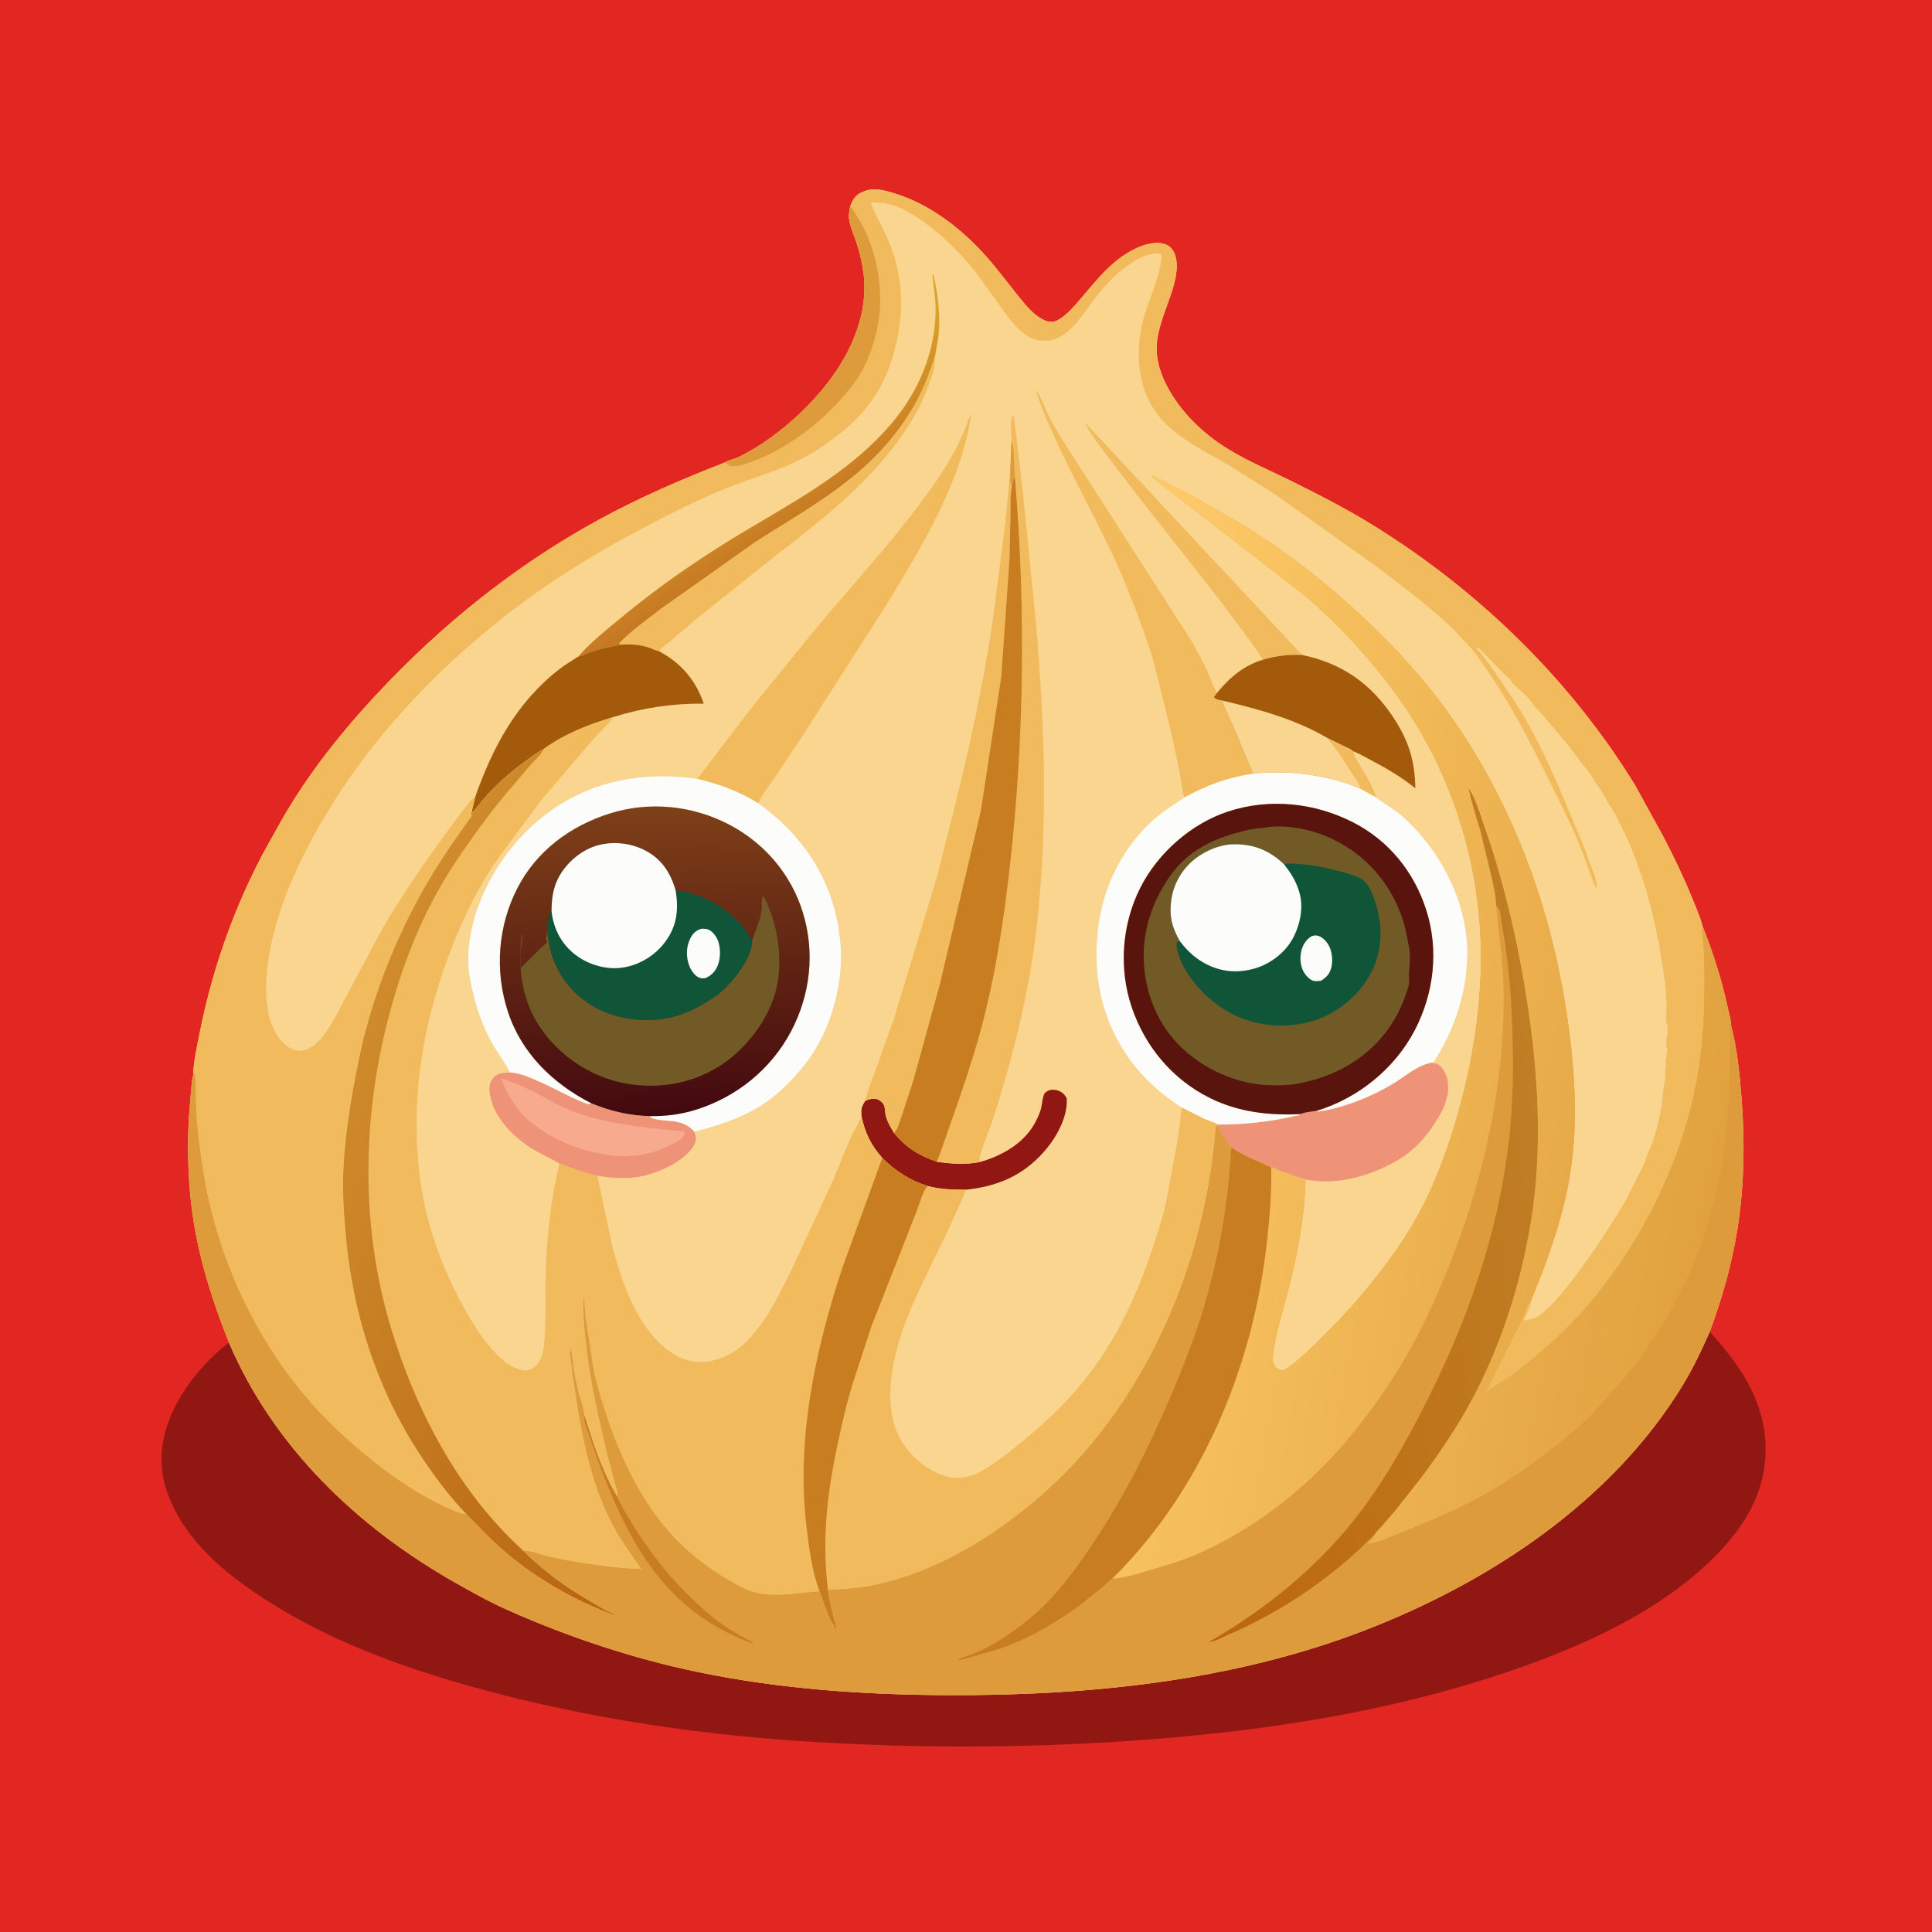 <svg version="1.1" xmlns="http://www.w3.org/2000/svg" style="display: block;" viewBox="0 0 2048 2048" width="1024" height="1024">
<defs>
	<linearGradient id="Gradient1" gradientUnits="userSpaceOnUse" x1="841.514" y1="563.712" x2="778.27" y2="463.457">
		<stop class="stop0" offset="0" stop-opacity="1" stop-color="rgb(198,119,34)"/>
		<stop class="stop1" offset="1" stop-opacity="1" stop-color="rgb(219,163,43)"/>
	</linearGradient>
	<linearGradient id="Gradient2" gradientUnits="userSpaceOnUse" x1="698.281" y1="1180.9" x2="688.774" y2="855.977">
		<stop class="stop0" offset="0" stop-opacity="1" stop-color="rgb(68,9,15)"/>
		<stop class="stop1" offset="1" stop-opacity="1" stop-color="rgb(126,64,24)"/>
	</linearGradient>
	<linearGradient id="Gradient3" gradientUnits="userSpaceOnUse" x1="797.453" y1="1350.41" x2="355.387" y2="1131.71">
		<stop class="stop0" offset="0" stop-opacity="1" stop-color="rgb(185,102,18)"/>
		<stop class="stop1" offset="1" stop-opacity="1" stop-color="rgb(207,139,44)"/>
	</linearGradient>
	<linearGradient id="Gradient4" gradientUnits="userSpaceOnUse" x1="1248.82" y1="1311.79" x2="1642.83" y2="1261.69">
		<stop class="stop0" offset="0" stop-opacity="1" stop-color="rgb(188,103,12)"/>
		<stop class="stop1" offset="1" stop-opacity="1" stop-color="rgb(192,126,37)"/>
	</linearGradient>
	<linearGradient id="Gradient5" gradientUnits="userSpaceOnUse" x1="1829.37" y1="1203.98" x2="1138.99" y2="1080.44">
		<stop class="stop0" offset="0" stop-opacity="1" stop-color="rgb(225,161,63)"/>
		<stop class="stop1" offset="1" stop-opacity="1" stop-color="rgb(254,202,105)"/>
	</linearGradient>
</defs>
<path transform="translate(0,0)" fill="rgb(226,39,35)" d="M -0 -0 L 2048 0 L 2048 2048 L -0 2048 L -0 -0 z"/>
<path transform="translate(0,0)" fill="rgb(145,23,19)" d="M 242.689 1423.2 C 289.83 1533.52 378.277 1618.29 481.215 1676.89 C 500.119 1687.65 519.284 1698.33 539.179 1707.15 C 603.44 1735.65 671.599 1758.29 740.463 1772.54 C 826.487 1790.34 914.518 1796.46 1002.22 1796.92 C 1152.19 1797.72 1305.94 1782.54 1446.78 1728.16 C 1579.78 1676.82 1709.58 1591 1784.59 1466.98 C 1795.33 1449.22 1804 1430.64 1812.39 1411.69 C 1846.9 1449.65 1874.03 1489.75 1871.4 1543.29 C 1868.97 1592.66 1839.95 1630.74 1804.5 1662.6 C 1750.88 1710.78 1682 1742.5 1614.67 1766.52 C 1477.5 1815.45 1332.36 1836.75 1187.5 1846.06 C 1081.18 1852.9 974.738 1853.04 868.378 1846.88 C 747.183 1839.85 625.275 1822.21 508.13 1790.12 C 428.79 1768.38 349.471 1739.94 280.137 1694.83 C 256.254 1679.29 232.549 1661.71 213.393 1640.5 C 188.992 1613.48 169.098 1578.49 171.387 1540.91 C 174.011 1497.84 202.507 1457.76 234.073 1430.06 L 242.689 1423.2 z"/>
<path transform="translate(0,0)" fill="rgb(249,213,143)" d="M 901.194 219.015 C 903.658 212.075 906.434 207.076 913.395 203.854 L 916 202.792 L 917.282 202.276 C 924.237 199.694 933.116 200.865 940.1 202.653 C 974.018 211.335 1003.01 230.344 1028.36 254.172 C 1037.8 263.057 1046.71 272.895 1054.93 282.929 L 1080.65 315.341 C 1087.64 323.939 1095.37 333.414 1105.38 338.657 C 1111.65 341.944 1116.65 342.328 1122.82 338.5 C 1131.73 332.972 1138.84 324.484 1145.59 316.604 C 1163.74 295.429 1180.4 273.443 1206.87 262.079 C 1214.46 258.817 1224.56 256.288 1232.75 258.173 C 1237.52 259.269 1241.26 261.759 1243.72 266.064 C 1250.45 277.862 1246.58 294.975 1242.78 307.31 C 1236.83 326.597 1226.23 348.571 1226.09 369 C 1225.99 382.959 1230.57 396.823 1236.96 409.089 C 1251.3 436.637 1275.2 459.664 1301.5 475.841 C 1323.16 489.164 1347.54 499.302 1370.33 510.638 C 1399.85 525.32 1428.94 540.288 1456.96 557.708 C 1567.9 626.663 1664.51 720.579 1733.06 832 L 1762.34 885.212 C 1773.57 906.51 1783.94 928.139 1793.1 950.419 C 1797.28 960.611 1802.02 971.282 1804.83 981.949 C 1816.1 1010.1 1825.42 1039.81 1831.76 1069.47 C 1832.88 1074.67 1835.06 1081.23 1834.93 1086.46 C 1841.41 1111.45 1844.12 1138.15 1846.1 1163.84 C 1849.66 1209.92 1849.03 1257.29 1841.74 1302.97 C 1835.75 1340.46 1825.54 1376.14 1812.39 1411.69 C 1804 1430.64 1795.33 1449.22 1784.59 1466.98 C 1709.58 1591 1579.78 1676.82 1446.78 1728.16 C 1305.94 1782.54 1152.19 1797.72 1002.22 1796.92 C 914.518 1796.46 826.487 1790.34 740.463 1772.54 C 671.599 1758.29 603.44 1735.65 539.179 1707.15 C 519.284 1698.33 500.119 1687.65 481.215 1676.89 C 378.277 1618.29 289.83 1533.52 242.689 1423.2 C 226.075 1381.57 212.445 1339.39 205.282 1295 C 199.544 1259.45 198.364 1222.48 200.081 1186.54 L 202.509 1156.43 C 203.047 1150.87 203.17 1144.81 204.842 1139.47 C 205.152 1124.88 208.874 1109.02 211.723 1094.66 C 226.425 1020.57 253.181 947.681 291.341 882.332 C 319.808 829.114 357.377 781.067 398.362 736.954 C 467.046 663.03 546.053 599.373 634.728 550.948 C 678.075 527.276 722.846 507.93 768.837 490.085 C 770.555 488.499 777.061 486.985 779.5 485.982 C 785.1 483.678 790.538 480.759 795.772 477.725 C 826.587 459.865 855.957 433.674 877.716 405.432 C 902.852 372.809 921.028 331.331 915.37 289.367 C 913.809 277.783 911.354 267.371 907.63 256.299 C 905.122 248.845 901.239 240.128 900.109 232.424 C 899.473 228.089 900.514 223.31 901.194 219.015 z"/>
<path transform="translate(0,0)" fill="rgb(241,187,93)" d="M 1338.67 699.361 C 1334.52 691.893 1329.19 685.099 1324.23 678.158 L 1293.53 636.904 L 1206.73 526.5 L 1166.81 474.146 C 1161.16 466.108 1154.11 457.054 1150.31 448.055 L 1380.32 694.339 C 1365.78 693.646 1352.59 695.224 1338.67 699.361 z"/>
<path transform="translate(0,0)" fill="url(#Gradient1)" d="M 613.145 695.867 C 626.335 680.444 644.165 666.549 659.871 653.572 C 695.947 623.764 734.307 596.869 774.162 572.347 C 834.583 535.171 898.297 503.945 945.152 448.806 C 973.743 415.16 991.394 373.395 991.792 329 C 991.907 316.068 989.499 303.325 988.404 290.5 L 989.141 290.5 C 994.604 312.488 997.403 336.599 994.397 359.199 L 991.026 378.427 C 985.756 394.181 979.972 409.845 972.074 424.505 C 957.662 451.257 937.564 476.038 914.9 496.213 C 880.847 526.526 840.207 549.438 801.887 573.808 L 700.954 645.197 C 686 656.934 669.423 668.372 656.284 682.101 C 657.729 683.221 656.933 682.829 658.664 683.294 C 648.439 685.317 638.763 687.164 628.768 690.26 C 623.55 691.876 618.463 694.938 613.145 695.867 z"/>
<path transform="translate(0,0)" fill="rgb(145,23,19)" d="M 1038.88 1231.77 C 1061.62 1225.4 1084.86 1212.35 1096.71 1191.06 C 1099.5 1186.05 1102.15 1180.37 1103.62 1174.82 C 1104.73 1170.58 1105 1162.7 1107.27 1159.17 C 1108.33 1157.52 1110.82 1156.08 1112.67 1155.58 C 1116.53 1154.54 1121.27 1155.51 1124.69 1157.5 C 1127.62 1159.22 1129.35 1161.51 1130.8 1164.5 C 1131.9 1184.75 1119.4 1206.56 1106.22 1221.37 C 1083.69 1246.69 1056.61 1257.77 1023.57 1261.18 C 1009.8 1261.12 997.173 1260.84 983.736 1257.33 C 964.846 1251.56 949.06 1241.44 935.216 1227.44 C 923.308 1213.86 916.984 1201.16 913.311 1183.37 C 912.717 1175.55 913.116 1173.42 917.372 1166.83 C 921.488 1165.14 925.853 1163.79 930.255 1165.38 C 932.848 1166.31 935.911 1168.95 937.022 1171.5 C 938.476 1174.84 938.038 1178.99 938.913 1182.54 C 940.533 1189.11 944.267 1195.26 947.719 1201.04 C 960.526 1216.53 974.18 1224.89 992.909 1231.47 C 1008.36 1233.7 1023.45 1234.9 1038.88 1231.77 z"/>
<path transform="translate(0,0)" fill="rgb(241,187,93)" d="M 658.664 683.294 C 656.933 682.829 657.729 683.221 656.284 682.101 C 669.423 668.372 686 656.934 700.954 645.197 L 801.887 573.808 C 840.207 549.438 880.847 526.526 914.9 496.213 C 937.564 476.038 957.662 451.257 972.074 424.505 C 979.972 409.845 985.756 394.181 991.026 378.427 C 991.771 388.339 988.534 396.842 985.271 406.087 C 973.86 438.422 956.182 464.097 933.975 489.982 C 902.071 527.17 861.893 558.364 823.239 588.176 L 738.138 656.101 L 711.327 679.028 C 707.132 682.605 701.798 685.883 698.547 690.347 C 695.481 689.889 691.378 687.674 688.293 686.64 C 677.877 683.148 669.668 682.87 658.664 683.294 z"/>
<path transform="translate(0,0)" fill="rgb(238,147,120)" d="M 540.561 1136.82 C 550.656 1137.21 560.549 1141.74 569.733 1145.66 C 586.176 1152.67 601.582 1161.96 618.245 1168.51 C 620.864 1169.54 624.403 1171.21 626.801 1169.53 C 647.235 1177.88 668.568 1183.03 690.726 1183.08 L 689.236 1184.64 C 705.99 1190.78 722.124 1184.03 735.986 1199.58 C 737.585 1204.56 738.727 1207.85 736.274 1212.83 C 728.74 1228.13 704.903 1239.73 689.209 1244.59 C 670.474 1250.39 652.345 1249.33 633.253 1246.4 C 619.25 1243.31 606.395 1238.7 593.115 1233.34 L 564.082 1217.85 C 543.869 1204.6 523.695 1185.31 519.379 1160.37 C 518.325 1154.28 518.541 1147.93 522.563 1142.99 C 527.412 1137.03 533.552 1137.28 540.561 1136.82 z"/>
<path transform="translate(0,0)" fill="rgb(247,170,142)" d="M 530.981 1142.86 C 543.538 1147.09 556.398 1152.47 568.188 1158.5 C 578.556 1163.8 588.353 1170.07 599.071 1174.7 C 639.421 1192.16 681.966 1194.87 724.979 1199.5 L 726.061 1201.5 C 724.457 1206.78 717.777 1209.98 713.241 1212.68 L 697.038 1219.76 L 695.241 1220.35 C 679.095 1225.73 661.24 1227.05 644.416 1224.37 C 616.392 1219.91 591.154 1210.56 568.085 1193.79 C 549.672 1180.41 539.399 1163.77 530.981 1142.86 z"/>
<path transform="translate(0,0)" fill="rgb(163,90,10)" d="M 658.664 683.294 C 669.668 682.87 677.877 683.148 688.293 686.64 C 691.378 687.674 695.481 689.889 698.547 690.347 C 721.918 702.686 737.416 720.889 746.024 745.883 C 712.519 745.668 682.093 750.081 650.083 760.116 C 623.501 768.16 599.07 777.629 576.412 793.902 C 570.472 796.943 565.15 801.188 559.707 805.03 C 541.89 817.608 524.207 832.928 510.288 849.794 C 508.525 851.931 502.052 861.37 499.95 860.948 L 503.713 844.817 C 522.44 791.812 547.72 744.424 593.031 709.265 C 599.312 704.391 606.517 700.297 613.145 695.867 C 618.463 694.938 623.55 691.876 628.768 690.26 C 638.763 687.164 648.439 685.317 658.664 683.294 z"/>
<path transform="translate(0,0)" fill="rgb(241,187,93)" d="M 1255.28 845.484 C 1252.94 836.854 1252.13 827.552 1250.5 818.739 L 1241.98 778.5 L 1223.65 704.217 C 1215.05 674.685 1204 645.655 1192.27 617.233 C 1170.51 564.488 1141.13 515.205 1117.82 463.129 C 1110.58 446.947 1102.74 430.423 1097.87 413.359 C 1103.9 420.542 1107.94 433.477 1112.29 441.981 C 1117.74 452.615 1124.06 462.925 1130.46 473.013 L 1262.8 679.099 C 1269.15 690.055 1275.36 701.439 1280.5 713.019 C 1283.56 719.903 1285.89 727.089 1289.56 733.687 L 1290.07 734.585 L 1286.77 739 C 1288.75 741.684 1292.55 741.822 1295.76 742.608 C 1297.37 750.665 1302.49 759.21 1305.82 766.848 L 1328.3 820.228 C 1301.02 824.139 1279.38 832.352 1255.28 845.484 z"/>
<path transform="translate(0,0)" fill="rgb(238,147,120)" d="M 1517.67 1126.4 L 1518.84 1127.04 C 1523.17 1127.37 1524.73 1127.78 1527.73 1131.14 C 1534.51 1138.74 1535.72 1148.23 1534.82 1158 C 1534.59 1160.42 1533.92 1162.67 1533.29 1165 L 1532.94 1166.42 C 1531.16 1173.42 1527.45 1179.95 1523.77 1186.11 C 1513.35 1203.55 1499.81 1219.14 1482.16 1229.56 C 1453.83 1246.3 1416.75 1257.27 1383.91 1250.16 C 1378.23 1248.23 1372.35 1246.87 1366.85 1244.47 C 1360.28 1242.92 1353.81 1239.66 1347.54 1237.14 L 1347.04 1237.24 C 1332.69 1230.76 1318.05 1225.23 1305.12 1216.1 C 1300.37 1208.42 1293.54 1200.63 1290.88 1192.05 C 1315.6 1192.21 1344.89 1189.38 1368.99 1183.74 C 1370.35 1183.42 1371.63 1183.03 1373.04 1182.94 C 1375.69 1182.76 1376.86 1182.39 1379.13 1180.98 C 1381.07 1179.17 1392.95 1178.06 1396.27 1177.37 L 1396.57 1178.35 C 1423.35 1174.82 1452.18 1163.12 1475.41 1149.53 C 1489.14 1141.51 1501.67 1129.24 1517.67 1126.4 z"/>
<path transform="translate(0,0)" fill="rgb(241,187,93)" d="M 917.372 1166.83 C 919.13 1156.82 923.695 1146.72 927.124 1137.17 L 947.532 1080.2 L 993.948 927 L 1007.61 872.715 C 1026.01 800.561 1042.21 727.218 1052.95 653.5 L 1065.37 556.711 L 1070.9 499.463 L 1070.8 509.192 C 1070.77 510.895 1071.34 511.859 1071.83 513.432 L 1072.49 516.267 C 1070.73 525.786 1071.23 536.594 1071.09 546.269 L 1070.11 592.618 L 1061.33 717.668 L 1039.75 859.206 L 996.333 1043.05 L 967.859 1146.34 L 954.561 1186.68 C 952.802 1191.38 951.248 1197.36 947.719 1201.04 C 944.267 1195.26 940.533 1189.11 938.913 1182.54 C 938.038 1178.99 938.476 1174.84 937.022 1171.5 C 935.911 1168.95 932.848 1166.31 930.255 1165.38 C 925.853 1163.79 921.488 1165.14 917.372 1166.83 z"/>
<path transform="translate(0,0)" fill="rgb(241,187,93)" d="M 739.154 825.665 L 797.265 749.474 L 863.725 667.702 C 908.78 613.493 957.822 561.958 996.989 503.125 C 1006.12 489.416 1014.23 474.658 1020.95 459.625 C 1024.02 452.774 1025.97 444.623 1029.83 438.308 C 1018.68 511.595 978.676 576.611 940.948 639 L 849.977 781.185 L 824.153 819.991 C 817.141 830.151 809.203 840.428 803.419 851.315 C 783.495 838.894 761.922 830.965 739.154 825.665 z"/>
<path transform="translate(0,0)" fill="rgb(163,90,10)" d="M 1380.32 694.339 C 1422.35 702.925 1453.41 724.704 1477.14 760.713 C 1493.11 784.935 1499.87 806.493 1500.34 835.56 C 1485.69 823.809 1469.87 814.478 1453.27 805.804 C 1447.2 802.633 1440.75 798.668 1434.36 796.352 C 1434.8 801.098 1437.4 804.608 1439.72 808.671 C 1444.59 817.197 1449.97 825.53 1454.18 834.402 C 1455.72 837.645 1457.63 841.127 1457.81 844.74 L 1441.84 836.067 C 1435.76 833.91 1429.87 831.2 1423.68 829.354 C 1392.19 819.967 1360.96 816.814 1328.3 820.228 L 1305.82 766.848 C 1302.49 759.21 1297.37 750.665 1295.76 742.608 C 1292.55 741.822 1288.75 741.684 1286.77 739 L 1290.07 734.585 C 1303.44 718.217 1318.22 705.549 1338.67 699.361 C 1352.59 695.224 1365.78 693.646 1380.32 694.339 z"/>
<path transform="translate(0,0)" fill="rgb(249,213,143)" d="M 1295.76 742.608 C 1334.24 751.798 1373.35 762.316 1407.65 782.659 L 1425.34 791.314 C 1428.22 792.772 1432.01 794.155 1434.36 796.352 C 1434.8 801.098 1437.4 804.608 1439.72 808.671 C 1444.59 817.197 1449.97 825.53 1454.18 834.402 C 1455.72 837.645 1457.63 841.127 1457.81 844.74 L 1441.84 836.067 C 1435.76 833.91 1429.87 831.2 1423.68 829.354 C 1392.19 819.967 1360.96 816.814 1328.3 820.228 L 1305.82 766.848 C 1302.49 759.21 1297.37 750.665 1295.76 742.608 z"/>
<path transform="translate(0,0)" fill="rgb(241,187,93)" d="M 1407.65 782.659 L 1425.34 791.314 C 1428.22 792.772 1432.01 794.155 1434.36 796.352 C 1434.8 801.098 1437.4 804.608 1439.72 808.671 C 1444.59 817.197 1449.97 825.53 1454.18 834.402 C 1455.72 837.645 1457.63 841.127 1457.81 844.74 L 1441.84 836.067 C 1441.69 831.558 1437.6 826.754 1435.24 822.954 L 1418.59 797.5 C 1415.04 792.455 1410.84 787.934 1407.65 782.659 z"/>
<path transform="translate(0,0)" fill="rgb(241,187,93)" d="M 1072.14 467.946 L 1072.08 466.692 C 1071.79 459.083 1070.84 446.013 1073.6 439.009 C 1076.01 447.091 1076.45 455.875 1077.58 464.216 L 1084.41 522.823 L 1098.26 661.242 C 1107.69 773.178 1111.5 884.625 1097.2 996.385 C 1090.02 1052.48 1075.94 1109.5 1059.81 1163.64 L 1049.87 1194.06 C 1046.55 1203.41 1042.64 1212.57 1039.83 1222.09 C 1038.81 1225.52 1037.57 1228.36 1038.88 1231.77 C 1023.45 1234.9 1008.36 1233.7 992.909 1231.47 C 995.441 1227 997.025 1220.97 998.914 1216.1 L 1017.35 1163.26 C 1027.63 1133.43 1037.08 1103.44 1044.63 1072.8 C 1056.75 1023.65 1064.22 973.023 1070.02 922.782 C 1085.99 784.451 1087.45 643.601 1075.81 504.877 C 1073.71 509.027 1073.49 511.944 1072.49 516.267 L 1071.83 513.432 C 1071.34 511.859 1070.77 510.895 1070.8 509.192 L 1070.9 499.463 L 1072.14 467.946 z"/>
<path transform="translate(0,0)" fill="rgb(222,155,59)" d="M 1072.14 467.946 C 1074.4 472.251 1074.33 476.752 1074.66 481.517 L 1075.81 504.877 C 1073.71 509.027 1073.49 511.944 1072.49 516.267 L 1071.83 513.432 C 1071.34 511.859 1070.77 510.895 1070.8 509.192 L 1070.9 499.463 L 1072.14 467.946 z"/>
<path transform="translate(0,0)" fill="rgb(200,125,33)" d="M 1075.81 504.877 C 1087.45 643.601 1085.99 784.451 1070.02 922.782 C 1064.22 973.023 1056.75 1023.65 1044.63 1072.8 C 1037.08 1103.44 1027.63 1133.43 1017.35 1163.26 L 998.914 1216.1 C 997.025 1220.97 995.441 1227 992.909 1231.47 C 974.18 1224.89 960.526 1216.53 947.719 1201.04 C 951.248 1197.36 952.802 1191.38 954.561 1186.68 L 967.859 1146.34 L 996.333 1043.05 L 1039.75 859.206 L 1061.33 717.668 L 1070.11 592.618 L 1071.09 546.269 C 1071.23 536.594 1070.73 525.786 1072.49 516.267 C 1073.49 511.944 1073.71 509.027 1075.81 504.877 z"/>
<path transform="translate(0,0)" fill="rgb(252,253,251)" d="M 540.561 1136.82 C 535.86 1127.03 529.027 1118.29 523.521 1108.94 C 510.842 1087.4 503.545 1064.43 498.67 1040.06 C 495.978 1026.6 495.774 1011.29 497.7 997.697 C 505.162 945.051 537.978 893.428 580.266 861.996 C 626.964 827.286 682.322 817.416 739.154 825.665 C 761.922 830.965 783.495 838.894 803.419 851.315 C 848.787 883.421 879.289 927.515 888.693 982.737 L 890.333 995.498 C 895.769 1038.69 881.174 1092.5 854.458 1126.69 C 839.92 1145.3 823.59 1161.86 803.23 1174.08 C 782.611 1186.45 759.134 1193.66 735.986 1199.58 C 722.124 1184.03 705.99 1190.78 689.236 1184.64 L 690.726 1183.08 C 706.243 1183.34 722.013 1181.17 736.844 1176.63 C 780.265 1163.33 817.198 1133.68 838.5 1093.36 C 859.117 1054.34 864.078 1009.54 851.051 967.219 C 838.522 926.512 810.174 893.513 772.58 873.913 C 733.811 853.7 688.03 849.161 646.281 862.364 C 604.506 875.576 568.752 902.007 548.481 941.436 C 527.808 981.646 524.291 1028.68 538.161 1071.68 C 552.527 1116.22 585.894 1148.64 626.801 1169.53 C 624.403 1171.21 620.864 1169.54 618.245 1168.51 C 601.582 1161.96 586.176 1152.67 569.733 1145.66 C 560.549 1141.74 550.656 1137.21 540.561 1136.82 z"/>
<path transform="translate(0,0)" fill="rgb(252,253,251)" d="M 1328.3 820.228 C 1360.96 816.814 1392.19 819.967 1423.68 829.354 C 1429.87 831.2 1435.76 833.91 1441.84 836.067 L 1457.81 844.74 L 1458.99 845.642 C 1467.63 852.175 1477.14 857.361 1485.44 864.487 C 1519.43 893.64 1546.5 939.707 1553.2 984.238 L 1554.34 992.856 C 1555.93 1004.65 1555.45 1018.16 1554.26 1030 C 1550.91 1063.34 1538.24 1097.76 1519.7 1125.69 L 1517.67 1126.4 C 1501.67 1129.24 1489.14 1141.51 1475.41 1149.53 C 1452.18 1163.12 1423.35 1174.82 1396.57 1178.35 L 1396.27 1177.37 C 1439.81 1163.91 1478.38 1132.88 1499.62 1092.24 C 1520.12 1053.02 1525.43 1006.98 1511.9 964.691 C 1498.98 924.34 1472.35 891.213 1434.5 871.824 C 1393.57 850.86 1345.88 845.848 1301.89 860.222 C 1262.64 873.046 1227.06 904.574 1208.6 941.416 C 1189.15 980.238 1185.77 1026.59 1199.69 1067.73 C 1213.86 1109.63 1243.16 1144.54 1283 1164.15 C 1313.44 1179.13 1345.71 1182.58 1379.13 1180.98 C 1376.86 1182.39 1375.69 1182.76 1373.04 1182.94 C 1371.63 1183.03 1370.35 1183.42 1368.99 1183.74 C 1344.89 1189.38 1315.6 1192.21 1290.88 1192.05 C 1286.87 1189.43 1280.93 1188 1276.5 1186.01 L 1252.99 1174.19 C 1230.49 1159.84 1210.49 1141.84 1195.28 1119.74 C 1164.48 1075.01 1156.5 1023.3 1166.25 970.201 C 1173.32 931.737 1194.54 893.329 1224.21 867.764 C 1234.06 859.27 1244.66 852.82 1255.28 845.484 C 1279.38 832.352 1301.02 824.139 1328.3 820.228 z"/>
<path transform="translate(0,0)" fill="rgb(241,187,93)" d="M 1023.57 1261.18 C 1023.32 1264.4 1020.99 1268.77 1019.69 1271.79 L 1008.2 1297 C 991.386 1334.48 970.305 1371.28 956.876 1410.05 C 945.096 1444.06 936.238 1489.26 953.011 1522.82 C 962.165 1541.13 981.123 1558.12 1000.7 1564.3 C 1013.92 1568.48 1027.81 1566.56 1039.78 1559.78 C 1056.41 1550.35 1071.95 1537.62 1086.7 1525.54 C 1111.56 1505.14 1134.39 1482.83 1153.99 1457.26 C 1184.71 1417.18 1205.39 1372.34 1221.24 1324.68 C 1226.73 1308.17 1232.18 1291.77 1235.98 1274.76 L 1248.25 1208.83 L 1251.17 1187.11 C 1251.59 1183.32 1251.38 1179.03 1252.55 1175.42 L 1252.99 1174.19 L 1276.5 1186.01 C 1280.93 1188 1286.87 1189.43 1290.88 1192.05 C 1288.17 1194.28 1288.48 1197.6 1288.18 1201 C 1275.73 1345.11 1211.64 1492.69 1100.32 1588.02 C 1051.51 1629.81 992.672 1665.79 929.26 1679.55 C 912.619 1683.16 894.699 1684.6 877.688 1685.12 C 872.06 1640.37 875.429 1595.84 883.818 1551.64 C 889.08 1523.92 895.327 1495.61 903.33 1468.55 L 923.857 1405.75 L 972.086 1282.85 C 974.682 1276.56 978.708 1260.76 983.736 1257.33 C 997.173 1260.84 1009.8 1261.12 1023.57 1261.18 z"/>
<path transform="translate(0,0)" fill="url(#Gradient2)" d="M 626.801 1169.53 C 585.894 1148.64 552.527 1116.22 538.161 1071.68 C 524.291 1028.68 527.808 981.646 548.481 941.436 C 568.752 902.007 604.506 875.576 646.281 862.364 C 688.03 849.161 733.811 853.7 772.58 873.913 C 810.174 893.513 838.522 926.512 851.051 967.219 C 864.078 1009.54 859.117 1054.34 838.5 1093.36 C 817.198 1133.68 780.265 1163.33 736.844 1176.63 C 722.013 1181.17 706.243 1183.34 690.726 1183.08 C 668.568 1183.03 647.235 1177.88 626.801 1169.53 z"/>
<path transform="translate(0,0)" fill="rgb(114,90,39)" d="M 797.254 997.075 L 797.701 995.764 L 805.647 973.363 L 805.923 972 C 806.716 968.388 808.091 963.172 807.522 959.5 L 807.13 958.008 C 807.128 956.22 808.063 955.013 807.782 953.031 L 807.556 952 L 809.5 949.785 C 822.783 976.294 828.504 1006.13 825.178 1035.65 C 821.443 1068.8 799.853 1101.59 774.122 1121.95 C 744.24 1145.6 707.597 1154.48 670.031 1149.64 C 632.802 1144.83 598.727 1124.13 576.227 1094.27 C 553.106 1063.58 548.162 1026.6 553.39 989.5 C 554.064 991 554.021 991.47 553.729 993.133 C 553.094 996.751 553.395 1000.38 552.547 1003.95 C 550.987 1010.52 551.993 1019.24 551.999 1026.07 L 574.25 1004 C 576.586 1002.16 578.135 1000.83 580 998.5 L 578.51 995.5 C 579.604 992.421 579.832 989.094 580.253 985.868 C 581.83 1013.03 592.422 1036.88 612.906 1055.17 C 635.652 1075.48 665.288 1082.81 695.175 1080.89 C 717.881 1079.43 739.045 1069.34 757.517 1056.67 C 765.32 1051.32 772.994 1043.34 778.903 1036 L 780.082 1034.57 C 787.447 1025.51 797.668 1008.84 797.254 997.075 z"/>
<path transform="translate(0,0)" fill="rgb(17,85,57)" d="M 584.657 965.536 C 584.831 952.927 586.074 941.98 591.926 930.583 C 599.78 915.289 615.396 901.593 631.995 896.559 C 649.488 891.255 669.398 893.465 685.37 902.289 C 702.159 911.564 710.984 925.936 716.209 943.842 C 742.472 946.302 770.898 962.006 787.662 982.452 C 791.41 987.024 794.013 992.187 797.254 997.075 C 797.668 1008.84 787.447 1025.51 780.082 1034.57 L 778.903 1036 C 772.994 1043.34 765.32 1051.32 757.517 1056.67 C 739.045 1069.34 717.881 1079.43 695.175 1080.89 C 665.288 1082.81 635.652 1075.48 612.906 1055.17 C 592.422 1036.88 581.83 1013.03 580.253 985.868 C 580.696 979.61 580.435 970.376 584.657 965.536 z"/>
<path transform="translate(0,0)" fill="rgb(252,253,251)" d="M 743.559 984.5 C 745.808 984.5 748.356 984.433 750.496 985.207 C 754.948 986.816 759.064 992.258 760.81 996.5 C 764.065 1004.41 764.032 1016.08 760.627 1023.93 C 757.92 1030.17 753.74 1034.37 747.5 1036.96 C 745.317 1037.09 743.77 1037.19 741.651 1036.48 C 736.364 1034.72 732.367 1028.31 730.539 1023.39 C 727.078 1014.07 727.289 1003.41 731.908 994.5 C 734.679 989.157 737.816 986.239 743.559 984.5 z"/>
<path transform="translate(0,0)" fill="rgb(252,253,251)" d="M 584.657 965.536 C 584.831 952.927 586.074 941.98 591.926 930.583 C 599.78 915.289 615.396 901.593 631.995 896.559 C 649.488 891.255 669.398 893.465 685.37 902.289 C 702.159 911.564 710.984 925.936 716.209 943.842 C 719.407 963.848 717.843 981.074 705.47 997.98 C 694.694 1012.7 678.154 1022.9 660.094 1025.68 C 642.734 1028.35 623.545 1022.63 609.663 1011.9 C 595.377 1000.86 586.88 984.806 584.807 966.943 L 584.657 965.536 z"/>
<path transform="translate(0,0)" fill="rgb(89,20,14)" d="M 1379.13 1180.98 C 1345.71 1182.58 1313.44 1179.13 1283 1164.15 C 1243.16 1144.54 1213.86 1109.63 1199.69 1067.73 C 1185.77 1026.59 1189.15 980.238 1208.6 941.416 C 1227.06 904.574 1262.64 873.046 1301.89 860.222 C 1345.88 845.848 1393.57 850.86 1434.5 871.824 C 1472.35 891.213 1498.98 924.34 1511.9 964.691 C 1525.43 1006.98 1520.12 1053.02 1499.62 1092.24 C 1478.38 1132.88 1439.81 1163.91 1396.27 1177.37 C 1392.95 1178.06 1381.07 1179.17 1379.13 1180.98 z"/>
<path transform="translate(0,0)" fill="rgb(114,90,39)" d="M 1339.43 877.556 C 1348.11 875.588 1361.6 875.868 1370.45 877.071 L 1371.5 877.223 C 1390.99 879.666 1409.24 886.632 1426 896.803 C 1458.52 916.54 1481.79 949.741 1490.26 986.813 L 1493.31 1002.5 L 1494.01 1005.83 C 1495.19 1014.37 1494.26 1023.52 1493.57 1032.01 C 1493.31 1035.26 1494 1038.6 1493.7 1041.84 C 1493.29 1046.32 1491.27 1051.29 1489.76 1055.54 C 1484.59 1070.13 1478.04 1082.45 1468.59 1094.73 C 1444.15 1126.5 1407.33 1144.54 1368.25 1149.81 C 1356.64 1150.69 1345.42 1150.89 1333.82 1149.42 C 1297.73 1144.85 1261.79 1125.12 1239.56 1096.05 C 1217.88 1067.71 1208.79 1030 1213.61 994.695 C 1216.76 971.62 1225.45 950.871 1238.28 931.5 C 1258.56 900.874 1288.36 887.636 1323 879.771 C 1328.49 878.525 1333.82 878.007 1339.43 877.556 z"/>
<path transform="translate(0,0)" fill="rgb(17,85,57)" d="M 1250.74 997.723 C 1245.45 988.374 1241.37 978.793 1240.94 967.934 C 1240.19 948.564 1246.18 931.124 1259.6 916.912 C 1271.1 904.732 1290.18 895.382 1307.01 894.985 C 1328.61 894.474 1345.62 901.362 1361.14 916.199 C 1365.79 914.827 1370.76 915.479 1375.54 915.741 C 1390.1 916.541 1404.29 919.473 1418.36 923.151 C 1426.31 925.229 1435.52 927.641 1442.78 931.525 C 1452.11 936.508 1457.61 954.496 1460.16 964.188 L 1462.48 976.422 C 1464.36 987.39 1463.39 1000.13 1460.96 1010.91 C 1455.29 1036.1 1437.06 1058.03 1415.53 1071.47 C 1390.05 1087.38 1358.1 1090.58 1329.26 1083.6 C 1299.34 1076.36 1272.04 1054.19 1256.48 1027.98 C 1252.23 1020.83 1245.93 1006.69 1247.42 998.413 L 1250.74 997.723 z"/>
<path transform="translate(0,0)" fill="rgb(252,253,251)" d="M 1390.21 992.5 C 1392.26 991.723 1394.11 991.401 1396.29 991.773 C 1400.67 992.523 1404.74 996.484 1407.2 999.973 C 1411.81 1006.49 1413.2 1017.42 1411.37 1025.1 C 1409.67 1032.22 1406.37 1035.81 1400.31 1039.62 C 1397.96 1039.86 1395.2 1040.3 1392.87 1039.84 C 1389 1039.07 1385.1 1035.05 1382.99 1031.91 C 1378.64 1025.46 1377.67 1016.73 1379.2 1009.22 C 1380.65 1002.06 1384.02 996.408 1390.21 992.5 z"/>
<path transform="translate(0,0)" fill="rgb(252,253,251)" d="M 1250.74 997.723 C 1245.45 988.374 1241.37 978.793 1240.94 967.934 C 1240.19 948.564 1246.18 931.124 1259.6 916.912 C 1271.1 904.732 1290.18 895.382 1307.01 894.985 C 1328.61 894.474 1345.62 901.362 1361.14 916.199 C 1368.24 925.316 1373.8 933.745 1377.08 945 L 1377.6 946.748 C 1382.1 962.761 1377.82 982.018 1369.62 996.193 C 1360.91 1011.23 1344.94 1022.83 1328.13 1027.17 C 1308.79 1032.16 1290.94 1029.59 1273.84 1019.27 C 1264.51 1013.63 1257.35 1006.32 1250.74 997.723 z"/>
<path transform="translate(0,0)" fill="rgb(241,187,93)" d="M 901.194 219.015 C 903.658 212.075 906.434 207.076 913.395 203.854 L 916 202.792 L 917.282 202.276 C 924.237 199.694 933.116 200.865 940.1 202.653 C 974.018 211.335 1003.01 230.344 1028.36 254.172 C 1037.8 263.057 1046.71 272.895 1054.93 282.929 L 1080.65 315.341 C 1087.64 323.939 1095.37 333.414 1105.38 338.657 C 1111.65 341.944 1116.65 342.328 1122.82 338.5 C 1131.73 332.972 1138.84 324.484 1145.59 316.604 C 1163.74 295.429 1180.4 273.443 1206.87 262.079 C 1214.46 258.817 1224.56 256.288 1232.75 258.173 C 1237.52 259.269 1241.26 261.759 1243.72 266.064 C 1250.45 277.862 1246.58 294.975 1242.78 307.31 C 1236.83 326.597 1226.23 348.571 1226.09 369 C 1225.99 382.959 1230.57 396.823 1236.96 409.089 C 1251.3 436.637 1275.2 459.664 1301.5 475.841 C 1323.16 489.164 1347.54 499.302 1370.33 510.638 C 1399.85 525.32 1428.94 540.288 1456.96 557.708 C 1567.9 626.663 1664.51 720.579 1733.06 832 L 1762.34 885.212 C 1773.57 906.51 1783.94 928.139 1793.1 950.419 C 1797.28 960.611 1802.02 971.282 1804.83 981.949 L 1804.66 982.988 C 1804.22 985.887 1804.18 988.026 1804.59 990.897 C 1807.19 1009.1 1806.72 1029.78 1806.73 1048.18 C 1806.76 1081.22 1804.36 1114.5 1798.27 1147.02 C 1783.72 1224.71 1747.68 1300.81 1699.7 1363.33 C 1673.58 1397.38 1641.61 1428.14 1607.42 1454.06 C 1596.96 1461.99 1584.91 1468.18 1574.85 1476.49 L 1610.93 1404 C 1614.65 1396.39 1617.92 1383.91 1623.51 1377.84 C 1622.78 1382.6 1620.57 1388.15 1618.57 1392.53 L 1617.99 1393.75 C 1617.15 1395.68 1616.16 1397.5 1615.49 1399.5 L 1616.01 1400.01 L 1617.5 1399.51 C 1619.25 1399.04 1621.27 1398.35 1623 1398.01 L 1624.5 1397.9 C 1648.29 1392.28 1708.94 1297.85 1722.58 1273.87 L 1741.95 1235.5 C 1743.87 1232.09 1744.18 1228.59 1745.86 1225.16 C 1747.1 1222.62 1747.88 1220.05 1749.01 1217.5 L 1749.8 1215.85 C 1750.48 1214.02 1751.47 1211.81 1752.02 1210.02 C 1752.35 1208.96 1752.37 1207.81 1752.75 1206.77 L 1753.89 1204 C 1754.24 1202.67 1754.14 1201.58 1754.72 1200.24 C 1755.76 1197.89 1756.43 1196.16 1756.74 1193.58 C 1756.92 1192.08 1756.92 1191.2 1757.63 1189.85 L 1758.12 1189 C 1759.32 1182.86 1757.23 1190.2 1758.57 1185.66 L 1760.11 1179.5 L 1760.07 1176.5 C 1760.32 1175.43 1761.1 1174.55 1761.4 1173.5 C 1761.79 1172.11 1761.23 1170.39 1761.57 1169 C 1762.84 1163.78 1762.44 1158.66 1763.42 1153.5 L 1765.46 1141.46 C 1765.94 1139.27 1764.9 1136.72 1765.34 1134.39 C 1766.15 1130.13 1765.6 1126.32 1765.51 1122 L 1766.5 1121 C 1766.42 1118.96 1766.48 1117.26 1767 1115.28 L 1767.48 1113.5 C 1765.74 1109.52 1766.44 1104.29 1766.51 1100 C 1768.49 1098 1767.51 1089.63 1767.51 1086.5 C 1764.79 1083.78 1767.3 1067.81 1766.51 1063 C 1765.87 1059.11 1766.17 1056.36 1766.03 1052.5 C 1765.92 1049.22 1764.44 1046.75 1765.17 1043.33 L 1765.5 1042.03 C 1764.36 1038.92 1764.19 1036.7 1763.75 1033.5 L 1763.18 1029.99 C 1763.01 1028.01 1763.16 1026.42 1762.64 1024.46 C 1761.8 1021.31 1761.29 1017.74 1760.87 1014.5 L 1760.58 1011.5 C 1760.01 1009.51 1759.59 1010.03 1759.54 1007.5 L 1759.51 1005.5 C 1759.28 1003.91 1758.64 1003.21 1758.69 1001.38 C 1758.76 998.787 1757.51 997.732 1757.51 995 L 1756.51 993.5 C 1756.56 991.573 1756.55 989.864 1756.01 987.995 C 1755.13 985.02 1754.83 981.956 1754.01 978.995 C 1753.18 976.02 1752.83 972.946 1752.01 969.995 L 1751.01 965.995 L 1750.01 961.995 C 1749.48 960.05 1749.17 957.883 1748.51 956 C 1748.04 954.655 1747.51 953.607 1747.23 952.185 L 1747.01 950.995 L 1746.51 949.5 C 1746.14 948.123 1745.96 946.844 1745.5 945.463 L 1744.15 941.016 L 1743.01 937.75 C 1742.44 936.216 1742.3 933.816 1741.51 932.5 L 1740.51 931.5 C 1740.66 929.76 1740.63 929.138 1739.82 927.529 C 1738.77 925.441 1739.18 926.619 1738.47 924.495 L 1735.01 913.995 C 1734.35 911.652 1733.24 909.739 1732.47 907.447 C 1732.05 906.163 1731.44 905.005 1731.01 903.75 C 1729.05 898.067 1726.49 891.882 1723.79 886.497 L 1719.01 876.75 L 1717.01 872.75 L 1714.51 868 L 1713.01 864.995 C 1711.91 862.332 1713.22 864.611 1711.6 861.979 L 1708.51 857 C 1706.31 853.59 1703.49 849.736 1702.01 845.995 C 1700.87 843.14 1698.91 841.152 1697.41 838.499 C 1696.56 836.994 1695.88 835.814 1694.76 834.466 C 1693.18 832.567 1693.8 833.487 1692.45 831.453 L 1691.51 830 L 1690.01 827.75 C 1685.23 818.38 1677.41 810.624 1671.51 802 C 1670.35 800.31 1669.17 799.313 1668.01 797.75 L 1667.01 795.995 L 1665.01 793.995 C 1662.83 790.311 1666.73 794.858 1663.16 791.032 L 1650.5 775.984 C 1649.08 774.554 1647.79 773.164 1646.89 771.337 C 1646.25 770.055 1645.75 770.078 1644.5 769.411 C 1643.83 767.78 1642.95 766.84 1641.75 765.584 L 1640.04 763.75 C 1638.08 760.524 1634.48 756.896 1631.71 754.126 L 1626.58 748.5 C 1621.03 739.394 1610.81 731.335 1603.01 723.995 L 1602.51 722.5 C 1600.83 719.487 1595.94 715.913 1593.33 713.315 L 1573.26 692.761 C 1571.85 691.357 1568.7 687.564 1567.08 686.826 C 1566.29 686.461 1565.34 686.639 1564.46 686.545 C 1574.38 697.141 1582.42 709.583 1590.63 721.5 C 1600.27 735.498 1610.11 749.743 1618.45 764.572 C 1638.24 799.784 1653.97 837.21 1669.33 874.5 C 1674.08 886.057 1679.46 897.712 1683.34 909.591 C 1686.45 919.089 1692.87 930.756 1692.68 940.855 C 1692.22 940.737 1691.68 940.789 1691.3 940.5 C 1690.45 939.844 1680.12 910.462 1678.65 906.592 C 1667.36 876.991 1652.88 848.791 1638.72 820.5 C 1620.55 784.204 1602.72 749.067 1579.81 715.416 C 1573.23 705.752 1567.25 696.158 1559.56 687.298 C 1551.87 679.544 1545.05 671.156 1537.03 663.671 C 1512.55 640.84 1485.46 620.572 1458.85 600.327 L 1351.17 523.669 L 1302.62 493.222 C 1278.62 478.986 1251.06 466.232 1232.02 445.359 C 1214.61 426.28 1207.01 400.513 1207.13 375.025 C 1207.19 361.88 1209.27 347.407 1213.06 334.825 C 1217.85 318.943 1224.59 304.172 1228.46 287.922 C 1229.86 282.061 1231.52 276.059 1231.09 270 C 1228.62 268.138 1225.53 268.602 1222.5 269.058 C 1208.69 271.133 1196.84 280.001 1186.38 288.545 C 1175.77 297.215 1166.18 309.103 1157.89 320 C 1147.31 333.91 1136.12 352.782 1119 359.118 L 1117.62 359.641 C 1112 361.655 1105.28 361.582 1099.5 360.298 L 1098.31 360.047 C 1085.83 357.197 1074.48 343.91 1067.16 334 L 1034.11 288.303 C 1018.22 268.308 999.361 249.578 978.532 234.79 C 964.745 225.001 952.075 217.453 935 215.132 L 922.956 214.444 C 927.343 226.961 934.084 238.024 939.57 250.046 C 952.011 277.312 957.831 308.613 954.307 338.5 C 948.539 387.423 931.848 426.133 892.844 457.532 C 876.702 470.528 860.537 481.592 841.672 490.371 C 820.423 500.261 797.82 506.73 776 515.183 C 753.578 523.869 730.982 534.478 709.528 545.319 C 655.121 572.811 602.674 602.679 553.661 639.086 C 460.736 708.109 378.676 796.067 325.416 899.396 C 305.14 938.732 288.412 982.139 283.341 1026.38 C 281.612 1041.47 281.338 1058.89 284.5 1073.76 C 287.461 1087.68 293.949 1102.19 306.261 1110.31 C 311.053 1113.46 316.938 1114.72 322.509 1113.31 C 338.933 1109.13 350.533 1086.91 358.085 1073 L 404.031 986.868 C 425.95 948.838 450.642 913.526 476.373 878.069 L 492.677 856.502 C 495.856 852.385 499.068 847.41 503.713 844.817 L 499.95 860.948 L 499.259 862.98 L 500.411 864.5 C 485.375 885.657 470.266 906.695 456.941 929 C 423.927 984.26 399.903 1042.61 384.3 1105 C 374.564 1149.71 366.133 1194.54 364.003 1240.38 C 362.91 1263.9 364.559 1287.09 366.682 1310.5 C 373.992 1391.13 398.402 1469.09 442.327 1537.41 C 457.195 1560.54 475.033 1584.96 494.138 1604.78 C 487.744 1604.86 479.759 1600.71 474 1598.15 C 445.521 1585.49 419.055 1567.41 394.719 1548.04 C 368.65 1527.28 344.174 1504.36 322.743 1478.8 C 266.179 1411.33 228.716 1326.34 215.161 1239.43 C 212.095 1219.77 209.354 1199.62 208.207 1179.76 C 207.389 1165.59 208.102 1151.07 206.51 1137 L 206 1138.01 L 204.842 1139.47 C 205.152 1124.88 208.874 1109.02 211.723 1094.66 C 226.425 1020.57 253.181 947.681 291.341 882.332 C 319.808 829.114 357.377 781.067 398.362 736.954 C 467.046 663.03 546.053 599.373 634.728 550.948 C 678.075 527.276 722.846 507.93 768.837 490.085 C 770.555 488.499 777.061 486.985 779.5 485.982 C 785.1 483.678 790.538 480.759 795.772 477.725 C 826.587 459.865 855.957 433.674 877.716 405.432 C 902.852 372.809 921.028 331.331 915.37 289.367 C 913.809 277.783 911.354 267.371 907.63 256.299 C 905.122 248.845 901.239 240.128 900.109 232.424 C 899.473 228.089 900.514 223.31 901.194 219.015 z"/>
<path transform="translate(0,0)" fill="rgb(222,155,59)" d="M 768.837 490.085 C 770.555 488.499 777.061 486.985 779.5 485.982 C 785.1 483.678 790.538 480.759 795.772 477.725 C 826.587 459.865 855.957 433.674 877.716 405.432 C 902.852 372.809 921.028 331.331 915.37 289.367 C 913.809 277.783 911.354 267.371 907.63 256.299 C 905.122 248.845 901.239 240.128 900.109 232.424 C 899.473 228.089 900.514 223.31 901.194 219.015 C 904.72 222.471 906.884 226.856 909.484 231.007 C 925.459 256.508 932.699 287.541 932.982 317.464 C 933.22 342.555 926.038 369.554 914.533 391.697 C 908.724 402.877 900.333 412.993 892.04 422.415 C 865.519 452.548 827.732 480.081 789 492.101 C 783.646 493.763 779.527 494.238 774 494.013 L 768.837 490.085 z"/>
<path transform="translate(0,0)" fill="rgb(241,187,93)" d="M 576.412 793.902 C 599.07 777.629 623.501 768.16 650.083 760.116 L 648.979 761.647 C 643.371 769.265 635.603 775.942 629.331 783.103 L 573.799 848.144 L 552.324 877.17 C 538.552 895.547 524.541 913.5 512.878 933.372 C 497.641 959.334 485.42 986.816 474.947 1015 C 446.679 1091.07 434.519 1170.71 445.657 1251.5 C 452.435 1300.66 469.611 1346.81 493.844 1389.93 C 504.69 1409.23 518.829 1430.79 536.532 1444.43 C 541.628 1448.36 552.316 1453.8 558.885 1452.69 C 563.896 1451.84 567.935 1448.65 570.768 1444.5 C 574.409 1439.16 576.003 1431.88 576.666 1425.55 C 579.01 1403.19 577.789 1380.44 578.249 1357.99 C 579.109 1315.97 583.134 1274.16 593.115 1233.34 C 606.395 1238.7 619.25 1243.31 633.253 1246.4 L 648.444 1318.27 C 658.433 1358.72 677.217 1413.73 715.345 1436.05 C 728.765 1443.9 743.108 1445.58 757.982 1441.62 C 770.85 1438.19 782.082 1431.34 791.5 1421.93 C 813.304 1400.13 827.257 1369.57 840.834 1342.31 L 883.987 1249 C 892.513 1229.09 899.866 1207.42 910.826 1188.73 C 911.905 1186.89 912.692 1185.43 913.311 1183.37 C 916.984 1201.16 923.308 1213.86 935.216 1227.44 C 949.06 1241.44 964.846 1251.56 983.736 1257.33 C 978.708 1260.76 974.682 1276.56 972.086 1282.85 L 923.857 1405.75 L 903.33 1468.55 C 895.327 1495.61 889.08 1523.92 883.818 1551.64 C 875.429 1595.84 872.06 1640.37 877.688 1685.12 C 879.44 1700.15 883.865 1713.94 887.644 1728.51 C 878.58 1717.51 873.548 1700.12 868.693 1686.67 C 847.623 1688.25 822.793 1693.21 801.979 1688.35 C 791.738 1685.96 780.984 1679.93 771.911 1674.59 C 748.016 1660.54 726.387 1643.4 708.167 1622.43 C 678.011 1587.73 656.929 1542.68 642.655 1499.27 C 637.404 1483.31 632.492 1467.4 629.151 1450.91 L 620.654 1395.27 C 619.805 1388.32 620.329 1381.31 618.552 1374.5 C 617.525 1391.55 619.347 1408.56 621.226 1425.5 C 625.644 1465.33 634.836 1504.13 643.997 1543.05 L 651.5 1571.19 C 652.698 1575.62 654.596 1580.86 654.63 1585.46 L 654.609 1587.09 C 638.678 1561.05 628.582 1529.64 619.613 1500.59 C 618.997 1492.92 615.723 1484.36 613.707 1476.9 C 611.22 1467.7 609.46 1458.19 607.813 1448.81 C 607.053 1444.48 606.643 1431.52 604.458 1428.5 C 604.373 1432.69 604.132 1436.84 604.907 1440.98 C 605.983 1446.72 606.168 1452.82 606.993 1458.65 L 612.815 1495.14 C 619.795 1537.49 630.388 1582.22 651.336 1620 C 659.718 1635.11 669.99 1648.95 679.694 1663.21 C 648.935 1662.16 616.406 1657.03 586.221 1651.06 C 575.657 1648.97 564.699 1644.09 554.12 1643.36 C 575.261 1664.39 599.868 1682.51 625.633 1697.38 C 633.7 1702.03 641.74 1707.24 650.388 1710.75 L 651.915 1711.36 L 651.5 1712.17 C 610.152 1697.3 569.87 1674.3 536.314 1645.87 C 521.425 1633.25 507.763 1618.74 494.138 1604.78 C 475.033 1584.96 457.195 1560.54 442.327 1537.41 C 398.402 1469.09 373.992 1391.13 366.682 1310.5 C 364.559 1287.09 362.91 1263.9 364.003 1240.38 C 366.133 1194.54 374.564 1149.71 384.3 1105 C 399.903 1042.61 423.927 984.26 456.941 929 C 470.266 906.695 485.375 885.657 500.411 864.5 L 499.259 862.98 L 499.95 860.948 C 502.052 861.37 508.525 851.931 510.288 849.794 C 524.207 832.928 541.89 817.608 559.707 805.03 C 565.15 801.188 570.472 796.943 576.412 793.902 z"/>
<path transform="translate(0,0)" fill="rgb(200,125,33)" d="M 935.216 1227.44 C 949.06 1241.44 964.846 1251.56 983.736 1257.33 C 978.708 1260.76 974.682 1276.56 972.086 1282.85 L 923.857 1405.75 L 903.33 1468.55 C 895.327 1495.61 889.08 1523.92 883.818 1551.64 C 875.429 1595.84 872.06 1640.37 877.688 1685.12 C 879.44 1700.15 883.865 1713.94 887.644 1728.51 C 878.58 1717.51 873.548 1700.12 868.693 1686.67 C 860.823 1665.47 857.544 1640.62 854.891 1618.26 C 843.939 1525.94 863.968 1431.9 892.75 1344.5 L 935.216 1227.44 z"/>
<path transform="translate(0,0)" fill="url(#Gradient3)" d="M 499.95 860.948 C 502.052 861.37 508.525 851.931 510.288 849.794 C 524.207 832.928 541.89 817.608 559.707 805.03 C 565.15 801.188 570.472 796.943 576.412 793.902 L 576.059 794.648 C 572.753 801.153 566.071 806.584 561.234 812.1 L 534.875 843.171 C 516.101 866.006 498.513 890.299 482.191 914.943 C 452.435 959.869 431.949 1008.37 416.912 1060 C 384.054 1172.82 380.303 1295.27 414.667 1408.36 C 441.304 1496.02 485.784 1580.95 554.12 1643.36 C 575.261 1664.39 599.868 1682.51 625.633 1697.38 C 633.7 1702.03 641.74 1707.24 650.388 1710.75 L 651.915 1711.36 L 651.5 1712.17 C 610.152 1697.3 569.87 1674.3 536.314 1645.87 C 521.425 1633.25 507.763 1618.74 494.138 1604.78 C 475.033 1584.96 457.195 1560.54 442.327 1537.41 C 398.402 1469.09 373.992 1391.13 366.682 1310.5 C 364.559 1287.09 362.91 1263.9 364.003 1240.38 C 366.133 1194.54 374.564 1149.71 384.3 1105 C 399.903 1042.61 423.927 984.26 456.941 929 C 470.266 906.695 485.375 885.657 500.411 864.5 L 499.259 862.98 L 499.95 860.948 z"/>
<path transform="translate(0,0)" fill="rgb(222,155,59)" d="M 1383.91 1250.16 C 1382.95 1290.82 1375.32 1329.87 1365.14 1369.11 C 1359.59 1390.5 1352.58 1412.51 1349.65 1434.44 C 1348.95 1439.69 1348.23 1444.88 1352.09 1449.04 C 1353.63 1450.71 1356.25 1452.32 1358.57 1452.49 C 1369.08 1453.25 1424.17 1394.68 1433.3 1384.22 C 1460.31 1353.24 1484.42 1322.22 1504.17 1286 C 1519.91 1257.14 1531.9 1225.12 1541.52 1193.72 C 1562.34 1125.76 1573.67 1051.93 1568.64 980.787 C 1563.66 910.266 1542.22 838.935 1506.82 777.626 C 1475.42 723.228 1430.81 672.431 1383.41 631.507 L 1220.92 505.5 L 1222 504.69 C 1242.22 513.644 1261.95 525.035 1281.4 535.588 C 1344.95 570.079 1400.88 611.773 1452.89 661.926 C 1480.9 688.934 1507.46 717.689 1530.56 749.057 C 1567.04 798.576 1595.75 852.638 1617.85 909.962 C 1640.03 967.519 1654.5 1027.04 1662.72 1088.1 C 1671.58 1153.88 1673.69 1217.16 1656.49 1281.99 C 1650.35 1305.13 1642.95 1327.72 1634.38 1350.06 L 1626.13 1370.68 C 1625.36 1372.6 1623.51 1375.81 1623.51 1377.84 C 1617.92 1383.91 1614.65 1396.39 1610.93 1404 L 1574.85 1476.49 C 1584.91 1468.18 1596.96 1461.99 1607.42 1454.06 C 1641.61 1428.14 1673.58 1397.38 1699.7 1363.33 C 1747.68 1300.81 1783.72 1224.71 1798.27 1147.02 C 1804.36 1114.5 1806.76 1081.22 1806.73 1048.18 C 1806.72 1029.78 1807.19 1009.1 1804.59 990.897 C 1804.18 988.026 1804.22 985.887 1804.66 982.988 L 1804.83 981.949 C 1816.1 1010.1 1825.42 1039.81 1831.76 1069.47 C 1832.88 1074.67 1835.06 1081.23 1834.93 1086.46 C 1841.41 1111.45 1844.12 1138.15 1846.1 1163.84 C 1849.66 1209.92 1849.03 1257.29 1841.74 1302.97 C 1835.75 1340.46 1825.54 1376.14 1812.39 1411.69 C 1804 1430.64 1795.33 1449.22 1784.59 1466.98 C 1709.58 1591 1579.78 1676.82 1446.78 1728.16 C 1305.94 1782.54 1152.19 1797.72 1002.22 1796.92 C 914.518 1796.46 826.487 1790.34 740.463 1772.54 C 671.599 1758.29 603.44 1735.65 539.179 1707.15 C 519.284 1698.33 500.119 1687.65 481.215 1676.89 C 378.277 1618.29 289.83 1533.52 242.689 1423.2 C 226.075 1381.57 212.445 1339.39 205.282 1295 C 199.544 1259.45 198.364 1222.48 200.081 1186.54 L 202.509 1156.43 C 203.047 1150.87 203.17 1144.81 204.842 1139.47 L 206 1138.01 L 206.51 1137 C 208.102 1151.07 207.389 1165.59 208.207 1179.76 C 209.354 1199.62 212.095 1219.77 215.161 1239.43 C 228.716 1326.34 266.179 1411.33 322.743 1478.8 C 344.174 1504.36 368.65 1527.28 394.719 1548.04 C 419.055 1567.41 445.521 1585.49 474 1598.15 C 479.759 1600.71 487.744 1604.86 494.138 1604.78 C 507.763 1618.74 521.425 1633.25 536.314 1645.87 C 569.87 1674.3 610.152 1697.3 651.5 1712.17 L 651.915 1711.36 L 650.388 1710.75 C 641.74 1707.24 633.7 1702.03 625.633 1697.38 C 599.868 1682.51 575.261 1664.39 554.12 1643.36 C 564.699 1644.09 575.657 1648.97 586.221 1651.06 C 616.406 1657.03 648.935 1662.16 679.694 1663.21 C 669.99 1648.95 659.718 1635.11 651.336 1620 C 630.388 1582.22 619.795 1537.49 612.815 1495.14 L 606.993 1458.65 C 606.168 1452.82 605.983 1446.72 604.907 1440.98 C 604.132 1436.84 604.373 1432.69 604.458 1428.5 C 606.643 1431.52 607.053 1444.48 607.813 1448.81 C 609.46 1458.19 611.22 1467.7 613.707 1476.9 C 615.723 1484.36 618.997 1492.92 619.613 1500.59 C 628.582 1529.64 638.678 1561.05 654.609 1587.09 L 654.63 1585.46 C 654.596 1580.86 652.698 1575.62 651.5 1571.19 L 643.997 1543.05 C 634.836 1504.13 625.644 1465.33 621.226 1425.5 C 619.347 1408.56 617.525 1391.55 618.552 1374.5 C 620.329 1381.31 619.805 1388.32 620.654 1395.27 L 629.151 1450.91 C 632.492 1467.4 637.404 1483.31 642.655 1499.27 C 656.929 1542.68 678.011 1587.73 708.167 1622.43 C 726.387 1643.4 748.016 1660.54 771.911 1674.59 C 780.984 1679.93 791.738 1685.96 801.979 1688.35 C 822.793 1693.21 847.623 1688.25 868.693 1686.67 C 873.548 1700.12 878.58 1717.51 887.644 1728.51 C 883.865 1713.94 879.44 1700.15 877.688 1685.12 C 894.699 1684.6 912.619 1683.16 929.26 1679.55 C 992.672 1665.79 1051.51 1629.81 1100.32 1588.02 C 1211.64 1492.69 1275.73 1345.11 1288.18 1201 C 1288.48 1197.6 1288.17 1194.28 1290.88 1192.05 C 1293.54 1200.63 1300.37 1208.42 1305.12 1216.1 C 1318.05 1225.23 1332.69 1230.76 1347.04 1237.24 L 1347.54 1237.14 C 1353.81 1239.66 1360.28 1242.92 1366.85 1244.47 C 1372.35 1246.87 1378.23 1248.23 1383.91 1250.16 z"/>
<path transform="translate(0,0)" fill="rgb(200,125,33)" d="M 654.609 1587.09 L 654.621 1587.41 C 658.088 1595.59 663.193 1603.59 667.721 1611.24 C 690.889 1650.37 723.34 1689.2 759.184 1717.13 C 771.492 1726.72 784.751 1734.09 798.5 1741.34 L 798 1742 C 785.02 1737.8 771.841 1731.32 759.965 1724.6 C 680.037 1679.39 648.048 1591.02 620.271 1509 C 619.243 1505.96 619.433 1503.78 619.613 1500.59 C 628.582 1529.64 638.678 1561.05 654.609 1587.09 z"/>
<path transform="translate(0,0)" fill="url(#Gradient4)" d="M 1585.85 959.293 C 1585.82 950.218 1583.39 940.742 1581.61 931.866 L 1568.97 880 C 1564.65 865.079 1559.56 850.322 1556.59 835.053 C 1561.8 842.319 1565.02 851.447 1568.11 859.828 L 1581.05 898 C 1597.99 951.364 1610.2 1006.08 1618.75 1061.36 C 1630.73 1138.85 1635.51 1218.17 1622.69 1295.91 C 1612.05 1360.38 1591.84 1424.14 1561.28 1481.99 C 1545.82 1511.24 1526.76 1539.22 1507.1 1565.77 L 1479.38 1600.94 L 1463 1619.87 C 1461.67 1621.36 1458.43 1624.22 1457.72 1625.95 L 1442.48 1640.93 C 1402.17 1678.86 1352.32 1711.4 1301.38 1733.16 C 1296.12 1735.4 1287.18 1740.66 1281.63 1740.5 C 1349.51 1701.38 1410.08 1650.13 1454.69 1585.25 C 1479.32 1549.42 1499.26 1512.29 1518.36 1473.31 C 1561.55 1385.15 1592.16 1291.6 1601.14 1193.46 C 1604.93 1151.96 1604.18 1109.32 1602.14 1067.73 C 1600.64 1037.18 1596.91 1007.13 1591.64 977 C 1591.03 973.515 1590.91 967.618 1589.57 964.5 L 1585.85 959.293 z"/>
<path transform="translate(0,0)" fill="rgb(200,125,33)" d="M 1305.12 1216.1 C 1318.05 1225.23 1332.69 1230.76 1347.04 1237.24 L 1347.54 1237.14 C 1348.17 1263.9 1345.99 1290.12 1343.04 1316.68 C 1328.98 1443.47 1278.17 1569.83 1189.44 1663.02 L 1179.13 1673.37 C 1175.69 1675.15 1171.88 1679.66 1168.84 1682.25 L 1146.03 1700.5 C 1122.6 1718.05 1095.44 1734.25 1068.09 1744.74 C 1057.7 1748.73 1046.97 1751.41 1036.26 1754.38 C 1029.33 1756.3 1021.4 1759.74 1014.2 1759.72 C 1022.71 1755.8 1031.9 1753.26 1040.42 1749.2 C 1061.45 1739.19 1081.76 1724.54 1099.09 1709.04 C 1122.31 1688.28 1140.06 1663.56 1157.37 1637.89 C 1190.11 1589.31 1215.98 1538.27 1239.07 1484.52 C 1255.05 1447.34 1269.88 1409.75 1280.5 1370.64 C 1294.42 1319.41 1302.36 1269.05 1305.12 1216.1 z"/>
<path transform="translate(0,0)" fill="url(#Gradient5)" d="M 1383.91 1250.16 C 1382.95 1290.82 1375.32 1329.87 1365.14 1369.11 C 1359.59 1390.5 1352.58 1412.51 1349.65 1434.44 C 1348.95 1439.69 1348.23 1444.88 1352.09 1449.04 C 1353.63 1450.71 1356.25 1452.32 1358.57 1452.49 C 1369.08 1453.25 1424.17 1394.68 1433.3 1384.22 C 1460.31 1353.24 1484.42 1322.22 1504.17 1286 C 1519.91 1257.14 1531.9 1225.12 1541.52 1193.72 C 1562.34 1125.76 1573.67 1051.93 1568.64 980.787 C 1563.66 910.266 1542.22 838.935 1506.82 777.626 C 1475.42 723.228 1430.81 672.431 1383.41 631.507 L 1220.92 505.5 L 1222 504.69 C 1242.22 513.644 1261.95 525.035 1281.4 535.588 C 1344.95 570.079 1400.88 611.773 1452.89 661.926 C 1480.9 688.934 1507.46 717.689 1530.56 749.057 C 1567.04 798.576 1595.75 852.638 1617.85 909.962 C 1640.03 967.519 1654.5 1027.04 1662.72 1088.1 C 1671.58 1153.88 1673.69 1217.16 1656.49 1281.99 C 1650.35 1305.13 1642.95 1327.72 1634.38 1350.06 L 1626.13 1370.68 C 1625.36 1372.6 1623.51 1375.81 1623.51 1377.84 C 1617.92 1383.91 1614.65 1396.39 1610.93 1404 L 1574.85 1476.49 C 1584.91 1468.18 1596.96 1461.99 1607.42 1454.06 C 1641.61 1428.14 1673.58 1397.38 1699.7 1363.33 C 1747.68 1300.81 1783.72 1224.71 1798.27 1147.02 C 1804.36 1114.5 1806.76 1081.22 1806.73 1048.18 C 1806.72 1029.78 1807.19 1009.1 1804.59 990.897 C 1804.18 988.026 1804.22 985.887 1804.66 982.988 L 1804.83 981.949 C 1816.1 1010.1 1825.42 1039.81 1831.76 1069.47 C 1832.88 1074.67 1835.06 1081.23 1834.93 1086.46 L 1834.22 1088.14 C 1832.67 1092.1 1833.43 1098.13 1833.42 1102.36 L 1833.46 1139.63 C 1833.47 1143.14 1834.43 1149.11 1832.51 1152 C 1832.51 1156.8 1833.87 1169.45 1831.51 1173 C 1831.51 1176.82 1832.54 1183.95 1830.51 1187 C 1830.51 1190.83 1831.53 1197.91 1829.54 1201 C 1829.52 1203.89 1830.09 1207.58 1828.55 1210 L 1828.58 1211.35 C 1828.62 1215.76 1827.39 1219.12 1827.5 1223.51 L 1826.54 1225 L 1826.57 1225.92 C 1826.64 1229.69 1825.41 1232.59 1825.5 1236.51 L 1824.55 1238 C 1824.52 1240.32 1824.83 1240.98 1823.55 1243 L 1823.57 1243.92 C 1823.62 1246.49 1823.39 1247.2 1822.51 1249.5 L 1822.02 1252.01 L 1819.02 1265.01 L 1818.29 1268.72 L 1810.02 1298.01 L 1801.54 1323.51 L 1791.52 1348 L 1789.96 1352.04 C 1789.29 1353.83 1788.42 1355.32 1787.52 1357 L 1773.28 1385.67 C 1772.36 1387.67 1772.77 1386.89 1771.56 1388.58 C 1768.18 1393.33 1765.82 1399.07 1762.58 1404 L 1742.53 1434.29 C 1728.78 1454.49 1711.06 1471.8 1695.38 1490.39 C 1683.43 1504.56 1668.11 1516.84 1653.79 1528.54 C 1626.61 1550.74 1598 1571.2 1567 1587.8 C 1535.38 1604.75 1501.67 1617.95 1468.45 1631.29 C 1464.87 1632.73 1453.61 1636.84 1449.98 1636.01 C 1452.71 1633 1456.32 1629.81 1457.72 1625.95 C 1458.43 1624.22 1461.67 1621.36 1463 1619.87 L 1479.38 1600.94 L 1507.1 1565.77 C 1526.76 1539.22 1545.82 1511.24 1561.28 1481.99 C 1591.84 1424.14 1612.05 1360.38 1622.69 1295.91 C 1635.51 1218.17 1630.73 1138.85 1618.75 1061.36 C 1610.2 1006.08 1597.99 951.364 1581.05 898 L 1568.11 859.828 C 1565.02 851.447 1561.8 842.319 1556.59 835.053 C 1559.56 850.322 1564.65 865.079 1568.97 880 L 1581.61 931.866 C 1583.39 940.742 1585.82 950.218 1585.85 959.293 C 1589.22 992.385 1594.16 1025.14 1594.04 1058.51 C 1593.71 1148.51 1575.05 1238.48 1543.53 1322.52 C 1528.33 1363.04 1510.73 1403.34 1488.86 1440.72 C 1471.98 1469.57 1452.77 1496.26 1431.7 1522.17 C 1388.79 1574.92 1329.4 1621.79 1266.61 1648.45 C 1252.79 1654.32 1238.37 1658.62 1223.98 1662.87 C 1211.06 1666.69 1196.2 1671.82 1182.74 1673.17 L 1179.13 1673.37 L 1189.44 1663.02 C 1278.17 1569.83 1328.98 1443.47 1343.04 1316.68 C 1345.99 1290.12 1348.17 1263.9 1347.54 1237.14 C 1353.81 1239.66 1360.28 1242.92 1366.85 1244.47 C 1372.35 1246.87 1378.23 1248.23 1383.91 1250.16 z"/>
</svg>